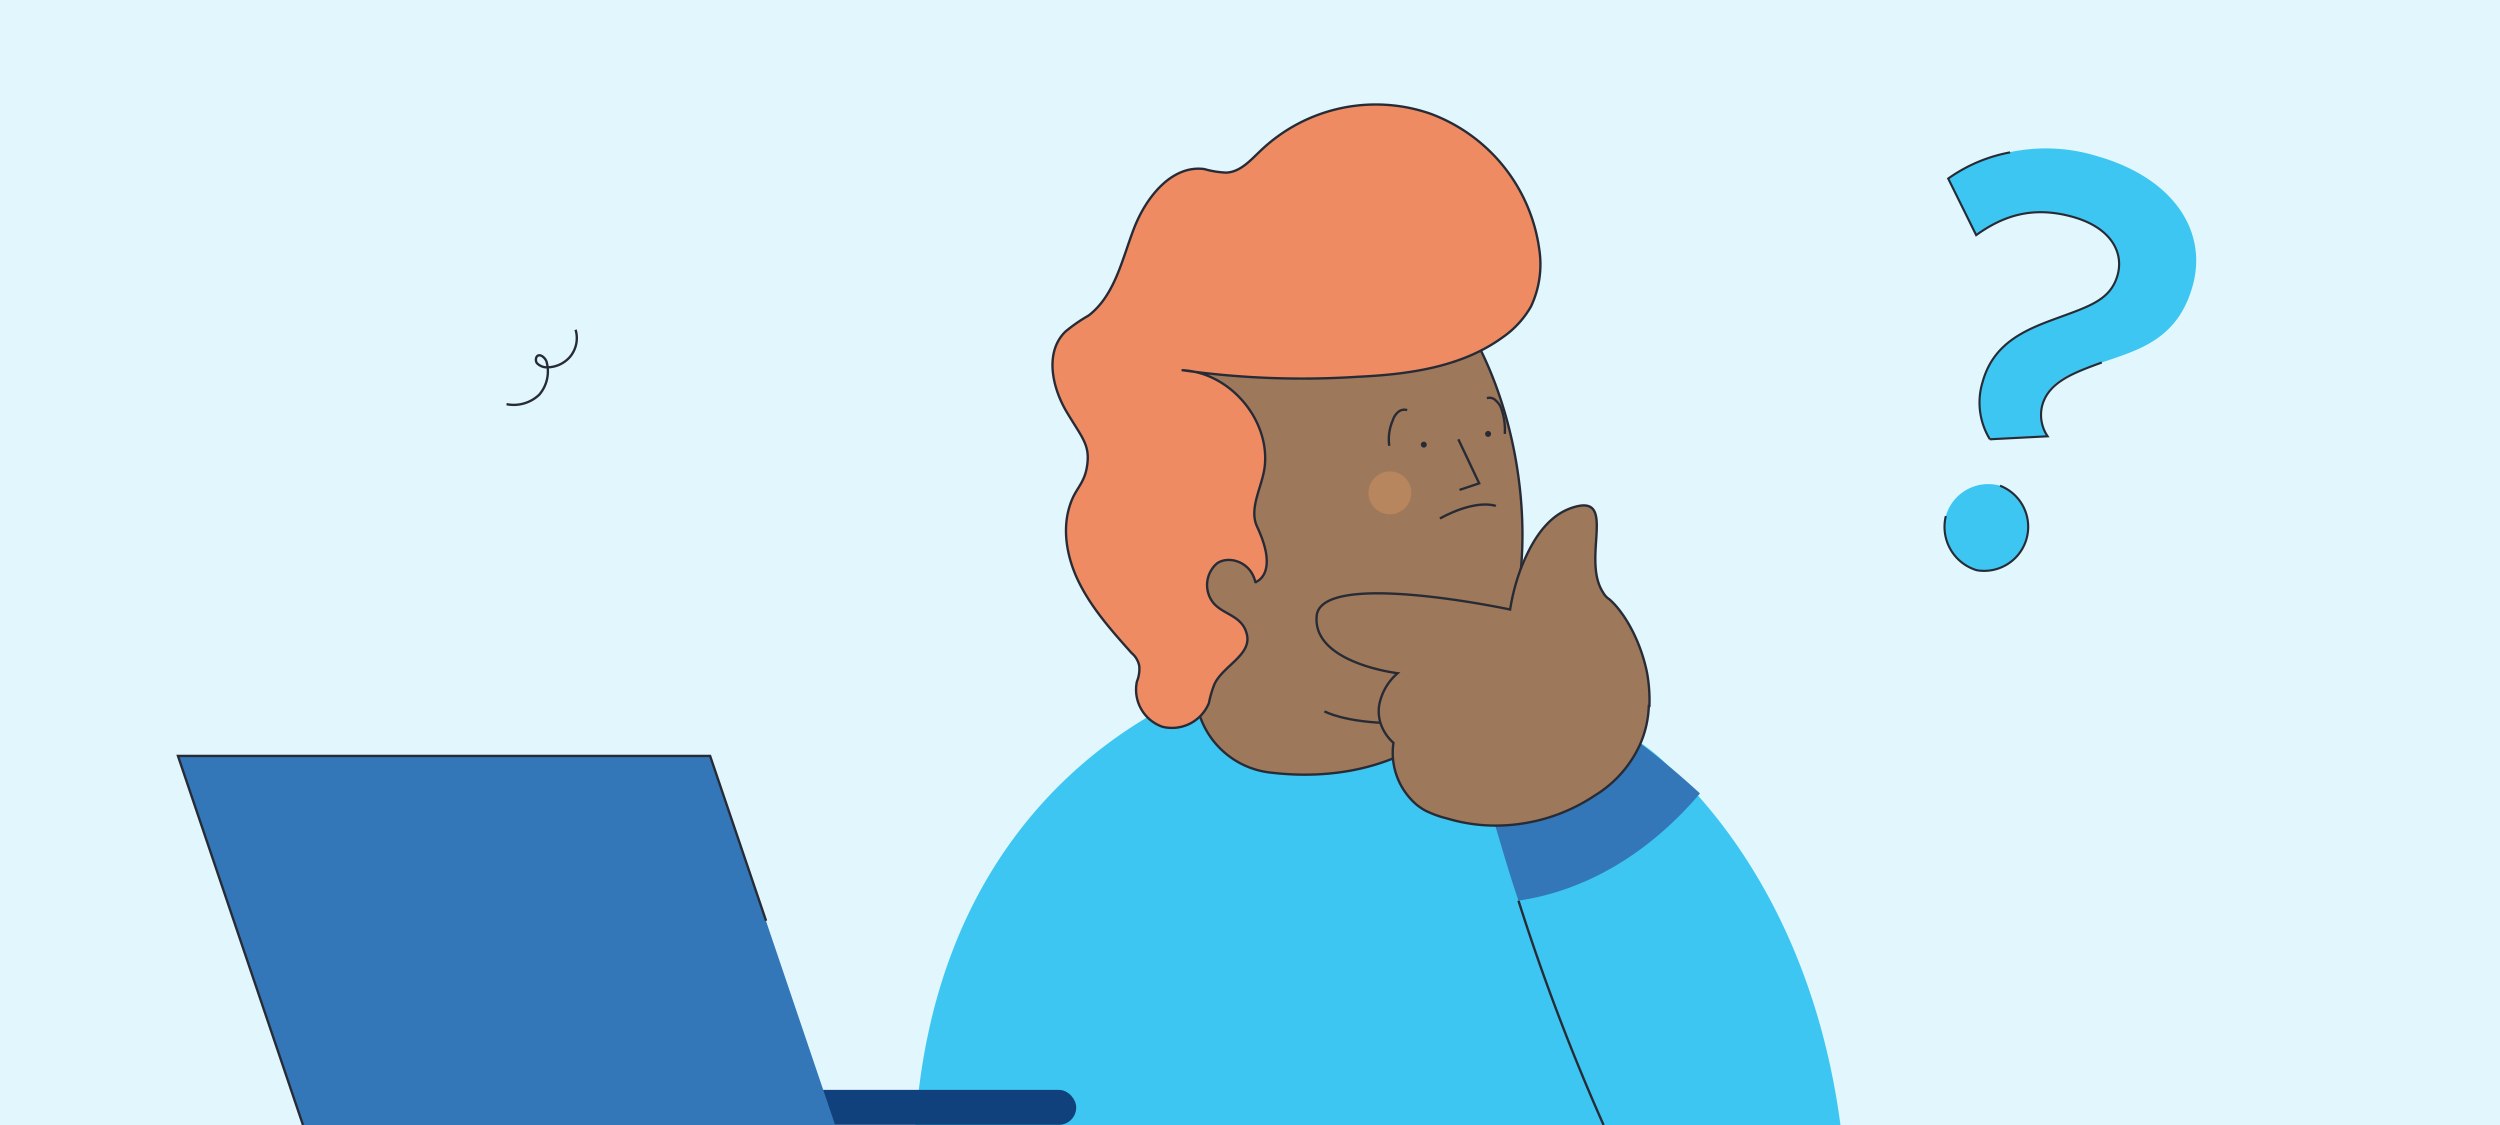 <svg id="Capa_1" data-name="Capa 1" xmlns="http://www.w3.org/2000/svg" viewBox="0 0 420 189"><defs><style>.cls-1{fill:#e1f7fd;}.cls-2,.cls-9{fill:none;}.cls-11,.cls-2,.cls-4,.cls-6,.cls-9{stroke:#272b36;stroke-miterlimit:10;}.cls-11,.cls-2,.cls-4,.cls-6{stroke-width:0.4px;}.cls-3{fill:#3dc6f2;}.cls-4{fill:#fff;}.cls-5{fill:#3377b8;}.cls-6{fill:#9e785a;}.cls-7{fill:#272b36;}.cls-8{fill:#b7865e;}.cls-9{stroke-width:0.36px;}.cls-10{fill:#11417d;}.cls-11{fill:#ef8b63;}</style></defs><rect class="cls-1" width="420" height="189"/><path class="cls-2" d="M96.7,55.4a4.9,4.9,0,0,1-.9,4.5,5.1,5.1,0,0,1-4.2,1.8,2.3,2.3,0,0,1-1.4-.7c-.3-.4-.2-1.2.3-1.3s1.1.5,1.3,1a6,6,0,0,1-1.2,5.6,6.2,6.2,0,0,1-5.5,1.6"/><path class="cls-3" d="M309.2,189H153.8c3.2-45.4,29.9-64.5,44.9-71.7l2.1-1,1.6-.7a52.5,52.5,0,0,1,6.5-2.2l11,2.8,5.7-1.4,6.1,3.7,8.9,5.4,6.9,4.2.6-.5c2.3-2.1,11.5-9.7,20.1-7.1a26.6,26.6,0,0,1,7.4,4.3,31.2,31.2,0,0,1,4.7,3.9h0c1.6,1.5,3.3,3.1,5,5C295.1,144.7,305.7,162.7,309.2,189Z"/><path class="cls-2" d="M255.1,151.3A365.6,365.6,0,0,0,269.4,189"/><path class="cls-2" d="M251.2,138.7c-.7-2.2-1.3-4.4-1.9-6.4-.1-.4-.1-.7-.2-1.1s-.7-2.4-1-3.6-1.3-4.9-1.9-7c-1.9-7.6-2.9-12.2-2.9-12.2"/><path class="cls-4" d="M234.8,113.1a31.8,31.8,0,0,0,6.6.6"/><path class="cls-5" d="M285.6,133.3c-11,12.9-22.8,16.9-30.5,18-1.5-4.4-2.7-8.6-3.9-12.6a30.1,30.1,0,0,0,16.8-5.1,19.4,19.4,0,0,0,7.6-8.7C278.5,127.1,281.9,129.9,285.6,133.3Z"/><path class="cls-6" d="M198.7,78.4c-.1,1.7.7,24.9,2.2,38.9a14.2,14.2,0,0,0,12.6,12.5c9.2,1.1,22.8.1,33.1-11.1,17.3-18.6,8.5-66.1-12.8-76.5s-12.5,7.6-12.5,7.6L202.2,60.1Z"/><polyline class="cls-2" points="245 73.8 248.5 81.2 245.2 82.3"/><path class="cls-7" d="M239.2,75.2a.5.5,0,0,0,0-1,.5.5,0,1,0,0,1Z"/><path class="cls-7" d="M250,73.4a.5.5,0,1,0,0-1,.5.5,0,0,0,0,1Z"/><circle class="cls-8" cx="233.5" cy="82.8" r="3.6"/><path class="cls-2" d="M251.3,85s-3.1-1.3-9.4,2.1"/><path class="cls-2" d="M222.5,119.5s3.3,1.9,11.7,2"/><path class="cls-6" d="M277.1,118.6H277a17.4,17.4,0,0,1-1.4,6.3,19.4,19.4,0,0,1-7.6,8.7,30.1,30.1,0,0,1-16.8,5.1,28.3,28.3,0,0,1-8.1-1.2,17.7,17.7,0,0,1-3.6-1.3,10.1,10.1,0,0,1-1.5-1,11.5,11.5,0,0,1-3.9-10.4,7.6,7.6,0,0,1-2.2-3.4,6.8,6.8,0,0,1-.2-2.9,9.3,9.3,0,0,1,3.1-5.4s-14.3-1.7-13.6-9.6,32.5-1.1,32.5-1.1a35.5,35.5,0,0,1,1.7-6.6c1.3-3.4,3.3-7.4,6.6-9.5a10,10,0,0,1,2.1-1c7.8-2.6,1.5,8.5,5.2,14.2a3.2,3.2,0,0,0,1.1,1.2c2.5,2.2,5.2,6.9,6.3,12.3A25.9,25.9,0,0,1,277.1,118.6Z"/><path class="cls-2" d="M233.4,74.9a7.9,7.9,0,0,1,.6-4.3,2.9,2.9,0,0,1,.8-1.3,1.6,1.6,0,0,1,1.6-.4"/><path class="cls-2" d="M252.8,72.9a10.7,10.7,0,0,0-.6-4.3,3,3,0,0,0-.9-1.3,1.4,1.4,0,0,0-1.5-.4"/><path class="cls-3" d="M346,53.3c4.5-1.6,8.5-3,9.7-6.9s-1-8.2-7.6-10-11.5-.2-16.1,3.1L327.3,30a29.1,29.1,0,0,1,24.9-3.8c12.8,3.6,18.7,12.5,16.2,21.7s-9.2,10.9-15.3,13-8.9,3.2-10,7.2a6.4,6.4,0,0,0,.9,5.2l-9.7.5a11.8,11.8,0,0,1-1.2-9.7C335,57.3,340.8,55.2,346,53.3ZM336,81.6a7.4,7.4,0,0,1-3.9,14.2,7.6,7.6,0,0,1-5.2-9.1A7.4,7.4,0,0,1,336,81.6Z"/><path class="cls-9" d="M353.1,60.9c-4.6,1.7-8.9,3.2-10,7.2a6.4,6.4,0,0,0,.9,5.2l-9.7.5a11.8,11.8,0,0,1-1.2-9.7c1.9-6.8,7.7-8.9,12.9-10.8s8.5-3,9.7-6.9-1-8.2-7.6-10-11.5-.2-16.1,3.1L327.3,30a26,26,0,0,1,10.4-4.4m-1.7,56a7.4,7.4,0,0,1-3.9,14.2,7.6,7.6,0,0,1-5.2-9.1"/><rect class="cls-10" x="67.6" y="183.1" width="113.2" height="5.87" rx="2.9"/><polygon class="cls-5" points="140.3 189 50.9 189 29.9 127 119.3 127 140.3 189"/><path class="cls-11" d="M211.2,88.5c-1.5-3.2,1-6.9,1.3-10.4.7-7.8-6-15.5-13.8-15.9a144.5,144.5,0,0,0,29.4,1.1c8.5-.4,17.4-1.6,24.3-6.6a15.9,15.9,0,0,0,4.8-5.2,16.6,16.6,0,0,0,1.4-9.6,28.4,28.4,0,0,0-18.3-22.8,28,28,0,0,0-28.5,6.2c-1.7,1.6-3.4,3.6-5.8,3.7a15.9,15.9,0,0,1-3.7-.6c-5.5-.7-9.8,4.8-11.8,10s-3.2,11.2-7.6,14.6a27,27,0,0,0-3.9,2.7c-3.5,3.4-2.3,9.3.2,13.5s3.8,5.4,3.5,8.5-1.6,4-2.5,6c-2,4.5-1.1,9.8,1.1,14.2s5.5,8.1,8.8,11.8a3.8,3.8,0,0,1,1.3,2.2,5.7,5.7,0,0,1-.4,2.6,6.6,6.6,0,0,0,4.3,7.6,6.7,6.7,0,0,0,7.8-4,18.1,18.1,0,0,1,.9-3.1c1.4-3.1,6.2-4.9,5.5-8.3s-4.2-3.4-5.8-5.6a4.8,4.8,0,0,1,.7-6.4c1.8-1.4,5.7-.5,6.5,3.1C210.9,97.8,215,96.6,211.2,88.5Z"/><polyline class="cls-2" points="50.9 189 29.9 127 119.3 127 128.7 154.7"/></svg>